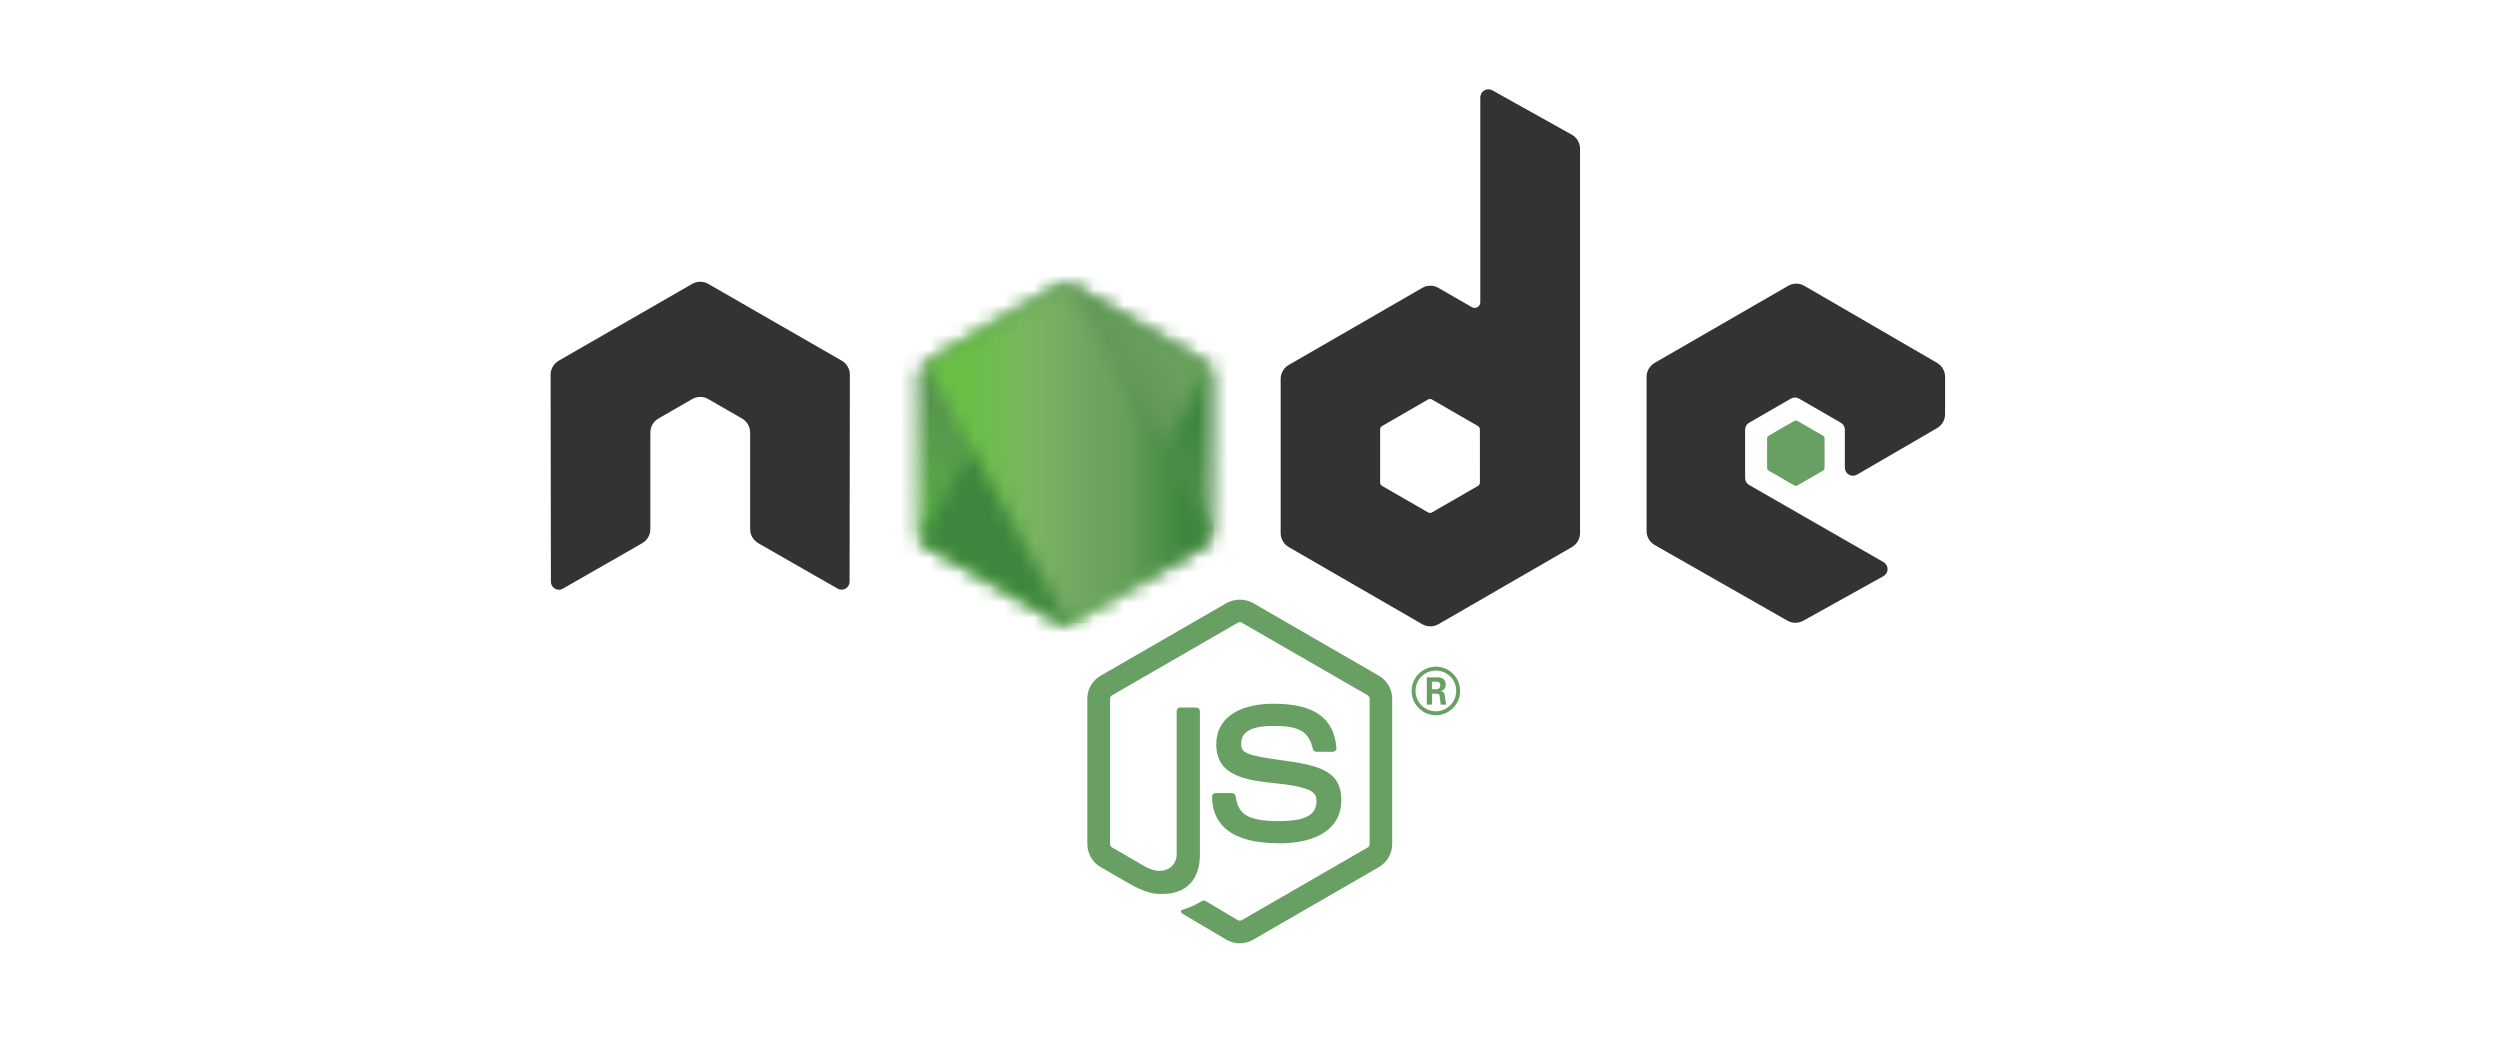 <svg width="168" height="71" viewBox="0 0 168 71" fill="none" xmlns="http://www.w3.org/2000/svg">
<path d="M83.316 63.393C83.006 63.393 82.699 63.312 82.428 63.156L79.603 61.483C79.181 61.247 79.387 61.164 79.526 61.115C80.089 60.919 80.203 60.874 80.803 60.533C80.867 60.497 80.949 60.51 81.014 60.548L83.184 61.836C83.263 61.878 83.374 61.878 83.446 61.836L91.909 56.951C91.988 56.906 92.038 56.815 92.038 56.722V46.956C92.038 46.859 91.988 46.772 91.908 46.723L83.448 41.843C83.37 41.796 83.266 41.796 83.188 41.843L74.73 46.723C74.648 46.77 74.596 46.861 74.596 46.954V56.72C74.596 56.813 74.647 56.902 74.727 56.947L77.044 58.285C78.303 58.915 79.072 58.173 79.072 57.428V47.789C79.072 47.651 79.18 47.545 79.317 47.545H80.389C80.523 47.545 80.633 47.651 80.633 47.789V57.432C80.633 59.109 79.718 60.073 78.127 60.073C77.638 60.073 77.252 60.073 76.176 59.544L73.956 58.264C73.686 58.107 73.462 57.881 73.306 57.61C73.151 57.339 73.069 57.032 73.068 56.72V46.954C73.068 46.319 73.407 45.726 73.956 45.412L82.427 40.525C82.963 40.222 83.675 40.222 84.207 40.525L92.668 45.414C92.937 45.571 93.161 45.796 93.317 46.067C93.473 46.337 93.555 46.644 93.555 46.956V56.722C93.555 57.355 93.214 57.947 92.668 58.264L84.207 63.151C83.936 63.307 83.628 63.389 83.315 63.389" fill="#689F63"/>
<path d="M85.93 56.664C82.228 56.664 81.451 54.964 81.451 53.538C81.451 53.403 81.561 53.295 81.696 53.295H82.789C82.91 53.295 83.012 53.383 83.031 53.502C83.196 54.616 83.688 55.178 85.927 55.178C87.71 55.178 88.469 54.775 88.469 53.829C88.469 53.284 88.253 52.88 85.482 52.609C83.164 52.38 81.732 51.869 81.732 50.016C81.732 48.308 83.173 47.291 85.586 47.291C88.295 47.291 89.638 48.232 89.808 50.253C89.81 50.287 89.806 50.321 89.795 50.353C89.784 50.386 89.766 50.415 89.743 50.44C89.72 50.465 89.692 50.485 89.661 50.499C89.63 50.513 89.596 50.52 89.562 50.52H88.462C88.348 50.52 88.248 50.439 88.225 50.329C87.96 49.158 87.32 48.783 85.581 48.783C83.635 48.783 83.408 49.461 83.408 49.969C83.408 50.586 83.675 50.766 86.302 51.113C88.903 51.458 90.138 51.946 90.138 53.774C90.138 55.617 88.6 56.674 85.918 56.674M96.226 46.317H96.51C96.743 46.317 96.787 46.154 96.787 46.059C96.787 45.809 96.616 45.809 96.521 45.809H96.228L96.226 46.317ZM95.881 45.516H96.51C96.726 45.516 97.15 45.516 97.15 45.999C97.15 46.336 96.934 46.406 96.804 46.448C97.056 46.465 97.073 46.631 97.107 46.864C97.124 47.01 97.152 47.262 97.203 47.347H96.815C96.804 47.262 96.745 46.796 96.745 46.77C96.72 46.667 96.684 46.616 96.555 46.616H96.235V47.349H95.881V45.516ZM95.125 46.427C95.125 47.186 95.737 47.8 96.489 47.8C97.247 47.8 97.859 47.173 97.859 46.427C97.859 45.667 97.239 45.063 96.487 45.063C95.745 45.063 95.122 45.658 95.122 46.425M98.122 46.431C98.122 47.33 97.387 48.063 96.491 48.063C95.601 48.063 94.86 47.338 94.86 46.431C94.86 45.508 95.618 44.8 96.491 44.8C97.37 44.8 98.12 45.51 98.12 46.431" fill="#689F63"/>
<path fill-rule="evenodd" clip-rule="evenodd" d="M57.111 25.182C57.111 24.792 56.905 24.434 56.569 24.24L47.596 19.078C47.446 18.99 47.277 18.941 47.103 18.936H47.011C46.839 18.942 46.669 18.989 46.515 19.078L37.543 24.24C37.378 24.336 37.241 24.474 37.146 24.639C37.05 24.805 37 24.992 37 25.183L37.02 39.088C37.02 39.281 37.119 39.461 37.289 39.556C37.454 39.658 37.662 39.658 37.827 39.556L43.161 36.501C43.498 36.301 43.703 35.947 43.703 35.561V29.065C43.703 28.875 43.753 28.688 43.848 28.523C43.943 28.358 44.08 28.221 44.244 28.126L46.515 26.818C46.68 26.723 46.867 26.672 47.058 26.673C47.243 26.673 47.432 26.721 47.596 26.818L49.866 28.126C50.202 28.318 50.409 28.676 50.409 29.064V35.56C50.409 35.945 50.617 36.301 50.952 36.5L56.283 39.553C56.365 39.602 56.458 39.627 56.554 39.627C56.649 39.627 56.743 39.602 56.825 39.553C56.907 39.505 56.974 39.436 57.021 39.354C57.069 39.272 57.093 39.179 57.093 39.084L57.111 25.182ZM99.45 32.421C99.45 32.518 99.399 32.608 99.315 32.656L96.233 34.432C96.192 34.456 96.145 34.468 96.097 34.468C96.05 34.468 96.003 34.456 95.962 34.432L92.88 32.656C92.795 32.608 92.745 32.518 92.745 32.421V28.863C92.745 28.766 92.795 28.677 92.878 28.628L95.958 26.849C96.043 26.8 96.147 26.8 96.231 26.849L99.314 28.628C99.398 28.677 99.449 28.766 99.449 28.863L99.45 32.421ZM100.283 6.069C100.2 6.023 100.107 5.999 100.012 6C99.918 6.001 99.825 6.027 99.744 6.074C99.579 6.172 99.476 6.35 99.476 6.542V20.312C99.477 20.378 99.459 20.444 99.426 20.502C99.393 20.559 99.345 20.607 99.287 20.64C99.229 20.674 99.164 20.691 99.097 20.691C99.031 20.691 98.966 20.674 98.908 20.64L96.66 19.346C96.496 19.25 96.309 19.2 96.119 19.2C95.929 19.2 95.742 19.25 95.577 19.346L86.602 24.526C86.437 24.62 86.3 24.757 86.205 24.921C86.11 25.085 86.06 25.272 86.06 25.462V35.825C86.06 36.213 86.266 36.569 86.602 36.764L95.577 41.947C95.912 42.14 96.325 42.14 96.661 41.947L105.637 36.761C105.972 36.566 106.179 36.211 106.179 35.823V9.996C106.179 9.803 106.127 9.613 106.029 9.447C105.931 9.28 105.791 9.143 105.622 9.049L100.283 6.069ZM130.171 28.77C130.335 28.674 130.471 28.538 130.566 28.373C130.66 28.209 130.71 28.023 130.71 27.833V25.322C130.71 24.935 130.505 24.579 130.17 24.384L121.252 19.207C121.087 19.111 120.9 19.061 120.709 19.061C120.518 19.061 120.331 19.111 120.165 19.207L111.192 24.386C110.855 24.581 110.65 24.937 110.65 25.325V35.684C110.65 36.073 110.859 36.433 111.196 36.626L120.112 41.708C120.441 41.897 120.843 41.899 121.176 41.715L126.569 38.717C126.739 38.622 126.847 38.442 126.847 38.247C126.847 38.052 126.743 37.87 126.573 37.774L117.545 32.593C117.376 32.498 117.272 32.317 117.272 32.125V28.875C117.272 28.681 117.373 28.502 117.543 28.406L120.352 26.785C120.519 26.688 120.725 26.688 120.892 26.785L123.703 28.406C123.87 28.501 123.974 28.681 123.974 28.874V31.429C123.974 31.621 124.078 31.801 124.245 31.899C124.413 31.994 124.62 31.994 124.788 31.897L130.171 28.77Z" fill="#333333"/>
<path fill-rule="evenodd" clip-rule="evenodd" d="M120.577 28.285C120.609 28.267 120.644 28.257 120.681 28.257C120.717 28.257 120.753 28.267 120.785 28.285L122.507 29.279C122.571 29.316 122.611 29.385 122.611 29.459V31.448C122.611 31.522 122.571 31.591 122.507 31.628L120.785 32.622C120.753 32.64 120.717 32.65 120.681 32.65C120.644 32.65 120.609 32.64 120.577 32.622L118.856 31.628C118.824 31.61 118.797 31.584 118.779 31.552C118.76 31.521 118.75 31.485 118.75 31.448V29.459C118.75 29.385 118.788 29.316 118.854 29.279L120.577 28.285Z" fill="#689F63"/>
<mask id="mask0_477_604" style="mask-type:luminance" maskUnits="userSpaceOnUse" x="61" y="19" width="21" height="23">
<path d="M71.046 19.259L62.121 24.41C61.957 24.504 61.821 24.64 61.727 24.804C61.632 24.968 61.582 25.154 61.582 25.343V35.653C61.582 36.038 61.787 36.394 62.121 36.586L71.047 41.742C71.211 41.836 71.397 41.886 71.586 41.886C71.775 41.886 71.961 41.836 72.125 41.742L81.049 36.586C81.212 36.492 81.348 36.355 81.442 36.192C81.537 36.028 81.587 35.842 81.587 35.653V25.343C81.587 24.959 81.381 24.603 81.047 24.41L72.124 19.259C71.96 19.164 71.773 19.115 71.584 19.115C71.394 19.115 71.208 19.164 71.044 19.259" fill="white"/>
</mask>
<g mask="url(#mask0_477_604)">
<path d="M90.605 23.535L65.457 11.209L52.562 37.513L77.71 49.84L90.605 23.535Z" fill="url(#paint0_linear_477_604)"/>
</g>
<mask id="mask1_477_604" style="mask-type:luminance" maskUnits="userSpaceOnUse" x="61" y="19" width="21" height="23">
<path d="M61.803 36.308C61.888 36.419 61.995 36.515 62.12 36.587L69.776 41.009L71.052 41.742C71.242 41.852 71.46 41.898 71.673 41.883C71.744 41.877 71.815 41.864 71.885 41.844L81.298 24.609C81.226 24.53 81.141 24.465 81.047 24.41L75.203 21.035L72.114 19.258C72.026 19.208 71.932 19.17 71.835 19.145L61.803 36.308Z" fill="white"/>
</mask>
<g mask="url(#mask1_477_604)">
<path d="M50.93 27.182L68.687 51.215L92.171 33.865L74.413 9.832L50.93 27.182Z" fill="url(#paint1_linear_477_604)"/>
</g>
<mask id="mask2_477_604" style="mask-type:luminance" maskUnits="userSpaceOnUse" x="62" y="19" width="20" height="23">
<path d="M71.477 19.121C71.325 19.136 71.178 19.183 71.046 19.259L62.147 24.395L71.743 41.874C71.876 41.855 72.007 41.81 72.126 41.742L81.051 36.586C81.186 36.508 81.302 36.402 81.392 36.275C81.482 36.148 81.543 36.003 81.572 35.85L71.789 19.138C71.717 19.124 71.644 19.117 71.571 19.117C71.541 19.117 71.512 19.118 71.482 19.121" fill="white"/>
</mask>
<g mask="url(#mask2_477_604)">
<path d="M62.147 19.117V41.874H81.568V19.117H62.147Z" fill="url(#paint2_linear_477_604)"/>
</g>
<defs>
<linearGradient id="paint0_linear_477_604" x1="78.023" y1="17.352" x2="65.13" y2="43.655" gradientUnits="userSpaceOnUse">
<stop offset="0.3" stop-color="#3E863D"/>
<stop offset="0.5" stop-color="#55934F"/>
<stop offset="0.8" stop-color="#5AAD45"/>
</linearGradient>
<linearGradient id="paint1_linear_477_604" x1="59.915" y1="39.337" x2="83.4" y2="21.984" gradientUnits="userSpaceOnUse">
<stop offset="0.57" stop-color="#3E863D"/>
<stop offset="0.72" stop-color="#619857"/>
<stop offset="1" stop-color="#76AC64"/>
</linearGradient>
<linearGradient id="paint2_linear_477_604" x1="62.153" y1="30.496" x2="81.572" y2="30.496" gradientUnits="userSpaceOnUse">
<stop offset="0.16" stop-color="#6BBF47"/>
<stop offset="0.38" stop-color="#79B461"/>
<stop offset="0.47" stop-color="#75AC64"/>
<stop offset="0.7" stop-color="#659E5A"/>
<stop offset="0.9" stop-color="#3E863D"/>
</linearGradient>
</defs>
</svg>
